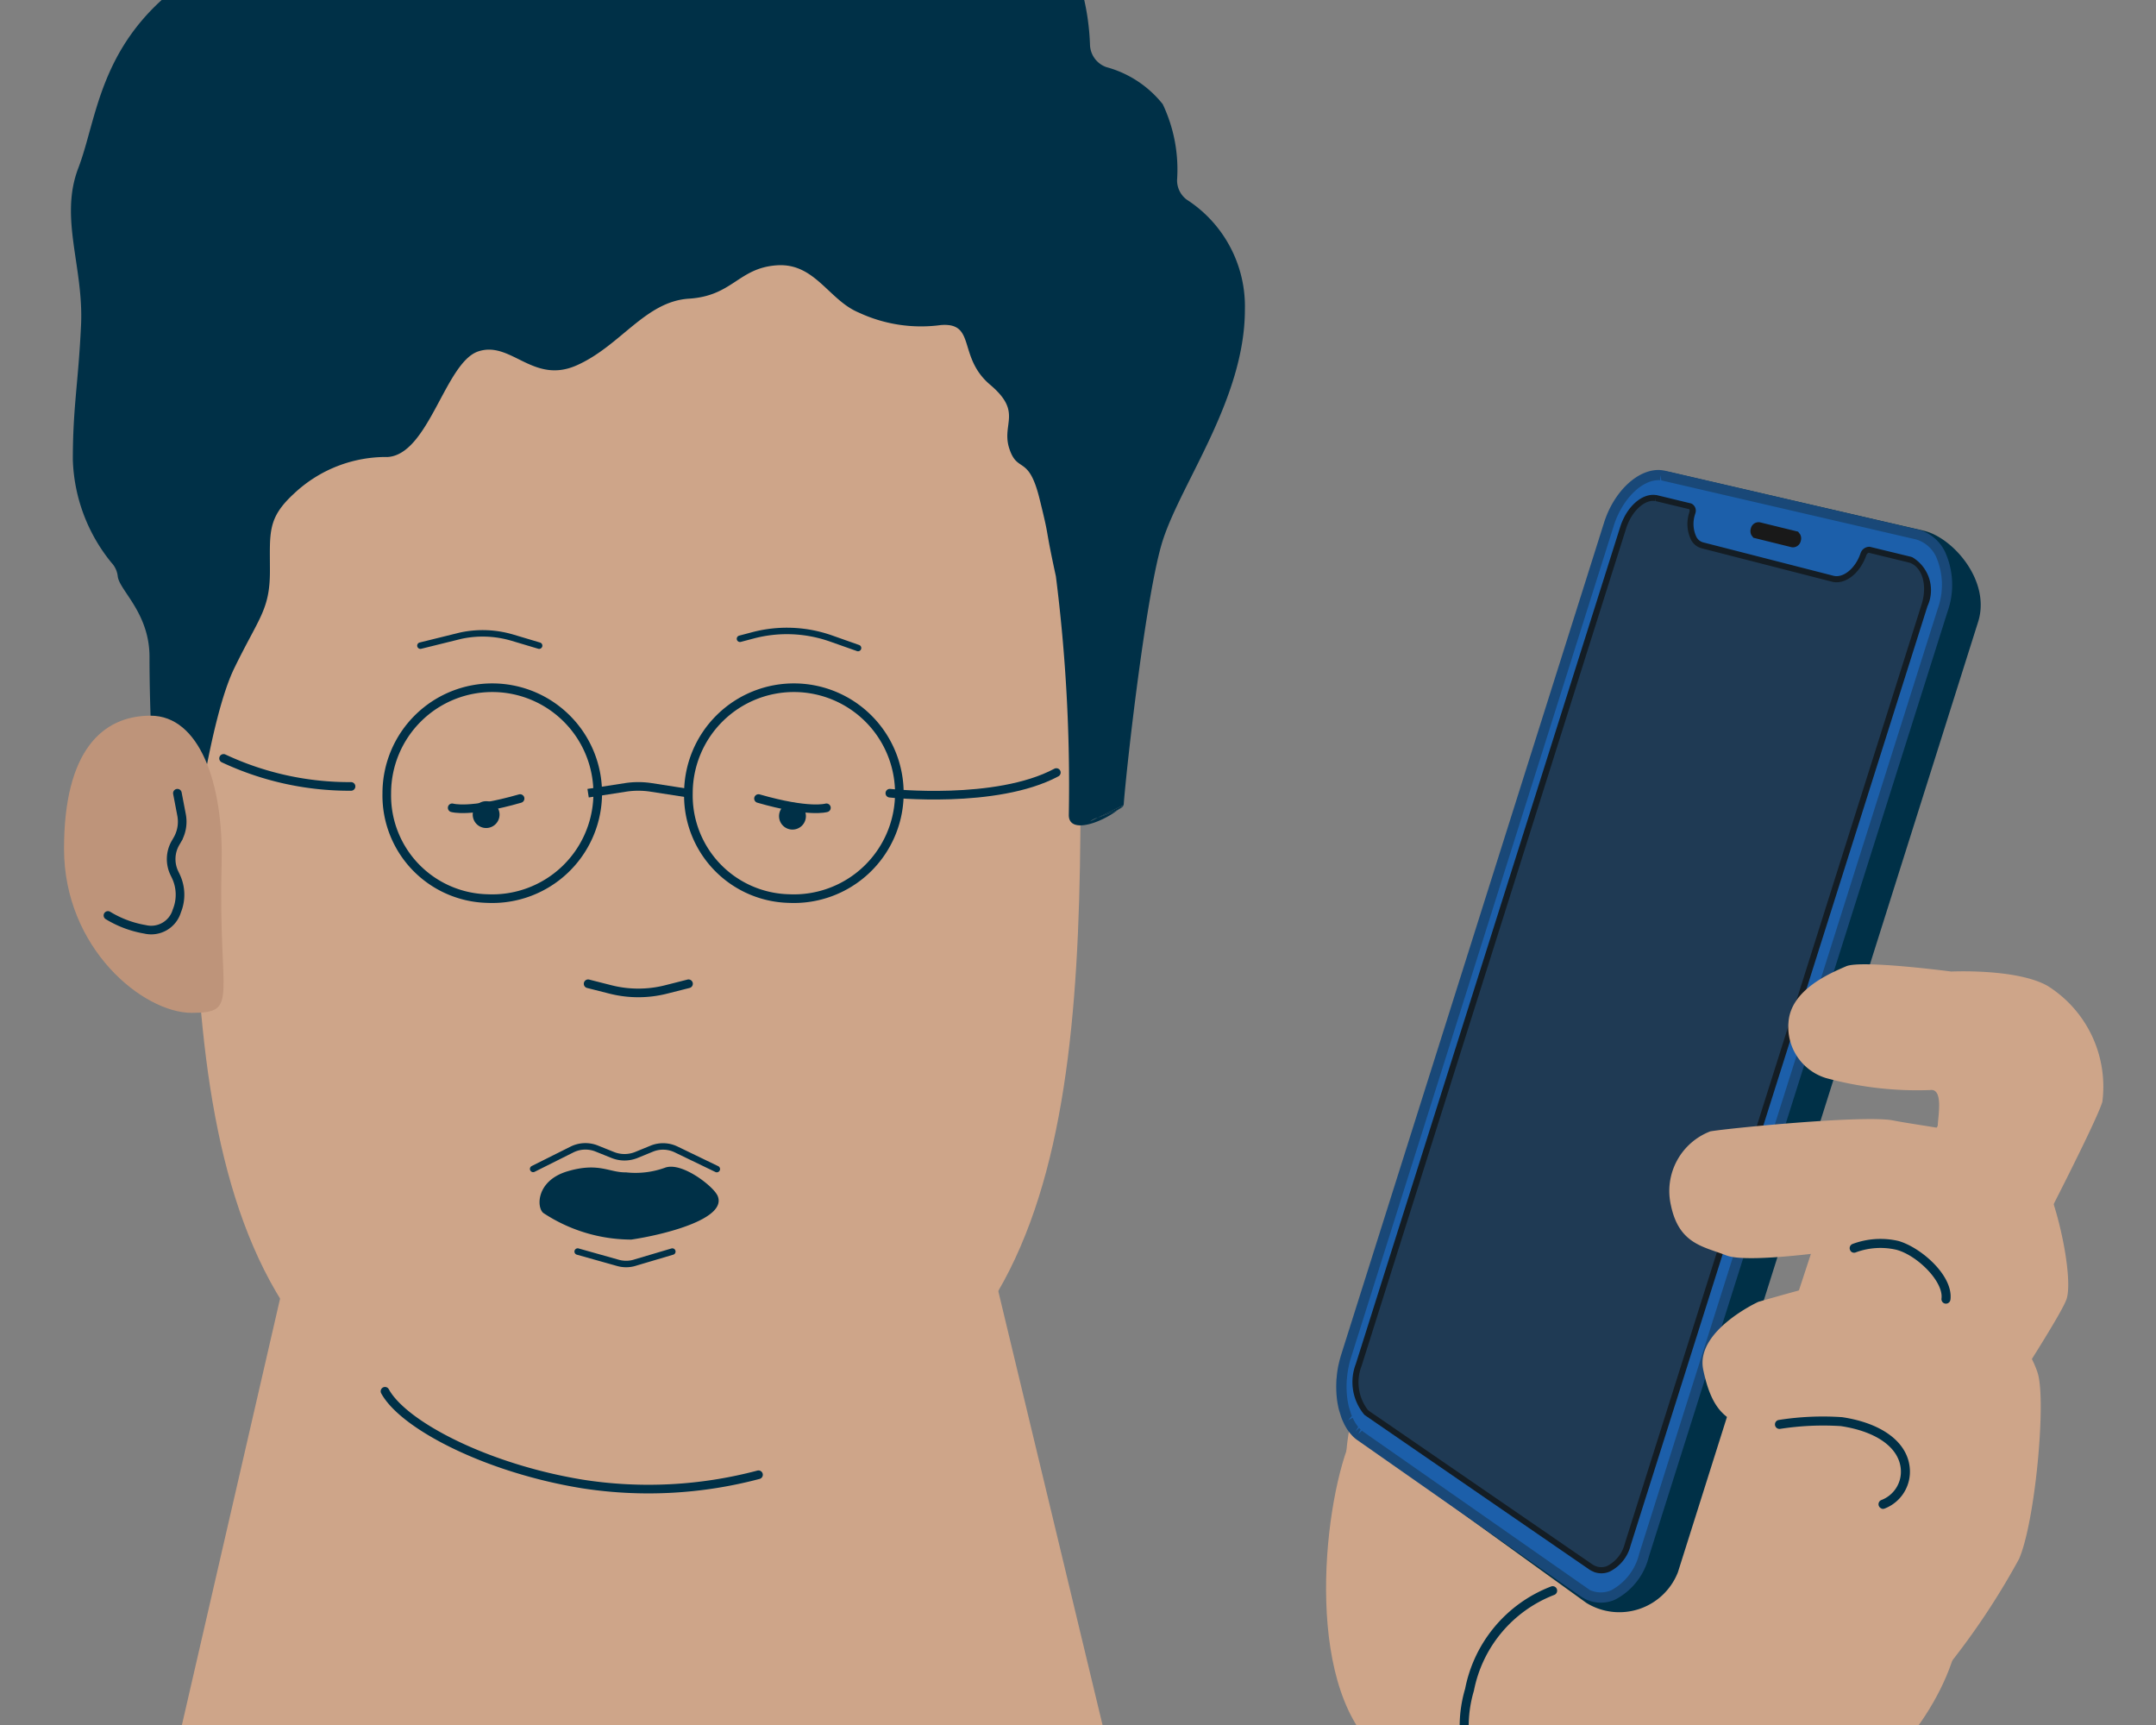 <?xml version="1.0" encoding="UTF-8"?> <svg xmlns="http://www.w3.org/2000/svg" xmlns:xlink="http://www.w3.org/1999/xlink" width="100" height="80" viewBox="0 0 100 80"><rect x="0" y="0" width="100" height="80" fill="#808080" stroke="none"/><defs><clipPath id="clip-path"><rect id="Rectangle_685" data-name="Rectangle 685" width="100" height="80" transform="translate(0 9.206)" fill="none"></rect></clipPath></defs><g id="Group_951" data-name="Group 951" transform="translate(0 -9.206)"><g id="Group_950" data-name="Group 950" clip-path="url(#clip-path)"><path id="Path_3485" data-name="Path 3485" d="M70.3,69.737s-6.421,3.168-7.7,6.35-2.136,11.742,1.57,14.54S72.043,97.136,75.785,97s8.758-3.46,11.327-5.693,4.691-6.359,3.49-9.05c-.55-1.231-2.154-7.733-6.651-10.326-5.337-3.077-13.65-2.191-13.65-2.191" fill="#cea589"></path><path id="Path_3486" data-name="Path 3486" d="M71.937,52.787c-.978.489-3.023,4.249-3.544,5.372a65.239,65.239,0,0,0-2.207,6.515c-.221.991-2.535,5.973-3.383,9.744s-.2,3.816,1.842,3.991,5.6.94,7.1-3.239-.81-9.721-.418-10.728.479-4.205.849-4.517a9.838,9.838,0,0,0,1.295-4.253c-.05-1.224-.56-3.374-1.538-2.885" fill="#cea589"></path><path id="Path_3487" data-name="Path 3487" d="M74.538,33.659,62.349,72.246c-.525,1.66-.236,3.039.722,3.715l10.512,7.585a2.919,2.919,0,0,0,4.241-1.421L91.75,38.045c.6-1.9-1.177-3.917-2.528-4.228L77.453,31.1c-1.093-.252-2.39.894-2.915,2.555M62.362,74.248l-.006-.061a4.781,4.781,0,0,1-.01-.657c0-.036.005-.072.008-.107a4.738,4.738,0,0,1,.071-.524l.021-.1c.03-.138.067-.276.11-.412L74.77,33.719c.432-1.367,1.46-2.337,2.376-2.275l.049,0,.05.007a.912.912,0,0,1,.091.017l11.757,2.749c.037.009-.035-.011,0,0l.109.03c1.109.347,1.411,1.642.9,3.246L76.249,81.342c-.487,1.542-1.474,2.384-2.47,1.892l.04.022c-.035-.018-.07-.036-.1-.055l-.053-.032c-.033-.019-.066-.041-.1-.064L63.238,76.1c-.026-.019-.052-.038-.078-.059L63.119,76c-.016-.015-.032-.028-.048-.044s-.045-.044-.066-.068-.021-.023-.032-.035-.021-.024-.031-.037c-.031-.036-.06-.076-.089-.115-.01-.014-.019-.028-.028-.042s-.037-.055-.054-.085-.051-.088-.076-.135c-.008-.014-.015-.03-.023-.047s-.015-.031-.023-.047c-.015-.032-.029-.065-.043-.1s-.027-.068-.04-.1-.023-.063-.034-.094l0-.011c-.018-.053-.034-.107-.05-.162l-.015-.056c-.013-.053-.026-.106-.038-.161-.027-.135-.05-.275-.064-.418" fill="#003047"></path><path id="Path_3488" data-name="Path 3488" d="M74.622,33.513l-12.193,38.6c-.043.136-.08.273-.11.411l-.021.1a4.952,4.952,0,0,0-.071.522c0,.036-.005.072-.007.107a4.6,4.6,0,0,0,.009.655l.006.062a3.965,3.965,0,0,0,.064.416c.012.055.024.108.038.161,0,.019.01.038.015.055.015.056.032.109.049.162l0,.011.034.094c.013.034.026.068.04.1s.028.066.043.1c.008.016.015.032.023.047a.411.411,0,0,0,.023.047c.024.047.049.091.076.135.017.029.035.057.053.084l.028.041c.029.04.058.079.089.116l.031.036c.011.012.021.024.032.035s.043.046.066.067.031.03.047.044l.041.034c.026.021.052.04.078.059l10.3,7.2c.033.023.065.044.1.064l.053.031c.035.019.069.038.105.055l-.04-.021c.993.49,2.14-.265,2.627-1.806L90.106,37.5c.507-1.6.007-3.133-1.1-3.477h0c-.036-.011-.071-.021-.108-.029L77.181,31.268c-.03-.007-.06-.012-.09-.017h0l-.049-.007-.049,0c-.913-.06-1.939.91-2.37,2.274" fill="#1c5faa"></path><path id="Path_3489" data-name="Path 3489" d="M73.657,83.421a.85.85,0,0,1-.1-.042h0c-.04-.019-.077-.04-.114-.06-.013-.007-.038-.021-.061-.036l-.108-.069-10.3-7.208c-.03-.019-.058-.042-.087-.063l-.048-.04c-.027-.023-.047-.041-.067-.06s-.049-.049-.074-.078l-.062-.07a1.4,1.4,0,0,1-.106-.138,1.307,1.307,0,0,1-.09-.138q-.043-.072-.084-.15l-.081-.172c-.03-.069-.044-.108-.059-.147l-.11-.351c-.011-.046-.026-.1-.038-.165A3.613,3.613,0,0,1,62,73.993h0l-.006-.061a5,5,0,0,1-.009-.69c0-.037,0-.077.009-.115a4.768,4.768,0,0,1,.071-.542l.024-.107c.033-.149.071-.292.115-.437L74.4,33.442c.46-1.456,1.581-2.5,2.608-2.437l.07.007c.082.012.116.018.152.026l11.725,2.724a2.045,2.045,0,0,1,.244.078,1.945,1.945,0,0,1,1.01.946,3.7,3.7,0,0,1,.123,2.784L76.473,81.414a3.078,3.078,0,0,1-1.56,1.978,1.63,1.63,0,0,1-1.256.029m.081-.477a1.222,1.222,0,0,0,.99.015,2.609,2.609,0,0,0,1.3-1.689L89.88,37.426A3.259,3.259,0,0,0,89.789,35a1.509,1.509,0,0,0-.85-.756c-.035-.011-.063-.02-.094-.027L77.056,31.485l-.039-.244L77,31.476c-.823-.054-1.758.873-2.149,2.109l-12.194,38.6c-.042.129-.075.258-.1.391l-.022.1c-.028.158-.051.325-.064.489l-.008.1a4.7,4.7,0,0,0,.009.625,3.96,3.96,0,0,0,.066.448c.01.049.021.1.034.145l.094.3c.014.037.024.067.037.093l-.174.193.207-.111.033.063c.037.077.061.118.083.156s.031.048.046.069c.052.076.076.109.1.138l-.128.208.169-.16a.994.994,0,0,0,.072.073l-.114.216.17-.167.083.064Z" fill="#194878"></path><path id="Path_3490" data-name="Path 3490" d="M81.483,33.943l1.671.412c.053.013.116-.042.142-.122s0-.155-.05-.168l-1.673-.406c-.051-.013-.113.041-.138.12s0,.152.048.164" fill="#fff"></path><path id="Path_3491" data-name="Path 3491" d="M81.324,34.145l-.092-.124a.415.415,0,0,1-.022-.313.368.368,0,0,1,.417-.279l1.773.434.094.124a.4.4,0,0,1,.026.319.371.371,0,0,1-.422.278Z" fill="#191919"></path><path id="Path_3492" data-name="Path 3492" d="M76.779,32.3l.009,0,.015,0,.048.01,1.551.376c.089.028.128.152.094.289l-.007.028,0,0c-.2.707.007,1.362.477,1.483l2.785.714.325.083,2.936.752c.525.135,1.145-.35,1.4-1.093v0l.01-.03c.056-.142.176-.235.28-.217l1.83.443a.471.471,0,0,1,.056.015l.017.006.011,0c.662.227.945,1.151.642,2.11L75.5,80.839c-.3.942-1.017,1.417-1.632,1.084l-.017-.009,0,0,0,0-.007-.005h0c-.019-.012-.04-.024-.059-.038L68.5,78.246l-.287-.2-4.775-3.28c-.016-.011-.032-.024-.048-.036l0,0-.005,0,0,0,0,0-.012-.011a2.234,2.234,0,0,1-.347-2.2L75.284,33.684c.269-.855.922-1.458,1.5-1.38" fill="#1f3a54"></path><path id="Path_3493" data-name="Path 3493" d="M73.918,82.1a1.087,1.087,0,0,1-.12-.056l-.041-.022c-.021-.012-.044-.029-.066-.044l-10.4-7.15a2.349,2.349,0,0,1-.405-2.368L75.149,33.642c.295-.931,1-1.566,1.649-1.478l.014,0a.531.531,0,0,1,.072.014l1.552.376.017.007a.364.364,0,0,1,.18.453l-.01.037a1.412,1.412,0,0,0,.058,1.051.5.5,0,0,0,.317.258l6.046,1.549c.447.113,1-.337,1.236-1l.014-.038a.43.43,0,0,1,.435-.306l1.84.447a.325.325,0,0,1,.061.016l.036.01.039.015a1.779,1.779,0,0,1,.693,2.272L75.631,80.882a1.857,1.857,0,0,1-.973,1.211.983.983,0,0,1-.74.011m.011-.307a.061.061,0,0,0,.018.011.7.7,0,0,0,.6.022A1.593,1.593,0,0,0,75.36,80.8L89.127,37.239c.275-.866.045-1.7-.524-1.925-.038-.013-.072-.022-.088-.026l-1.842-.448a.216.216,0,0,0-.115.133c-.3.843-.987,1.363-1.584,1.211l-6.046-1.549a.772.772,0,0,1-.491-.391A1.671,1.671,0,0,1,78.345,33l.01-.043a.167.167,0,0,0,0-.135l-1.575-.379V32.3l-.02.141c-.5-.07-1.092.493-1.34,1.282L63.154,72.55a2.1,2.1,0,0,0,.3,2.056l.065.049,10.328,7.094.052.034Z" fill="#141d24"></path><path id="Path_3494" data-name="Path 3494" d="M79.328,61.675A2.962,2.962,0,0,0,77.5,65.1c.374,1.8,1.493,1.908,2.573,2.328S86,67.093,86,67.093s2.395.021,2.7.721-6.458,8.918-6.458,8.918l6.345,4.131s6.891-10.242,7.268-11.421-.743-6.173-1.954-6.893-4.784-1.119-6.092-1.38-7.595.355-8.483.506" fill="#cea589"></path><path id="Path_3495" data-name="Path 3495" d="M81.55,69.584S78.623,70.929,79,72.732s1.026,2.472,2.433,2.689A13.119,13.119,0,0,0,85.7,74.68s2.4-.638,3.493,1.03-2.357,4.136-2.357,4.136l3.585,6.535a34.157,34.157,0,0,0,3.226-4.875c.744-1.7,1.268-7.295.869-8.611s-2.344-3.979-3.6-4.384-2.682-.134-3.357-.314-6.01,1.387-6.01,1.387" fill="#cea589"></path><path id="Path_3496" data-name="Path 3496" d="M85.626,54.02c-.7.307-2.571,1.07-2.672,2.6A2.477,2.477,0,0,0,84.683,59.2a16.106,16.106,0,0,0,4.837.559c.615-.091.383,1.144.358,1.632s-5.868,5.916-5.868,5.916l-1.759,5.364L94.54,66.443s2.678-5.171,2.971-6.134a5.512,5.512,0,0,0-2.543-5.383c-1.438-.811-4.465-.663-4.465-.663s-4.177-.55-4.877-.243" fill="#cea589"></path><path id="Path_3497" data-name="Path 3497" d="M72.046,95.117a7.268,7.268,0,0,1-3.277-2.382,6.155,6.155,0,0,1-.813-5.211,6.39,6.39,0,0,1,3.975-4.738.209.209,0,1,1,.152.389,5.989,5.989,0,0,0-3.72,4.443,5.753,5.753,0,0,0,.745,4.871,8.2,8.2,0,0,0,5.3,2.813.2.2,0,0,1,.19.226.208.208,0,0,1-.226.19,9.827,9.827,0,0,1-2.324-.6" fill="#003047"></path><path id="Path_3498" data-name="Path 3498" d="M87.263,79.162a.206.206,0,0,1-.121-.124.209.209,0,0,1,.126-.268,1.406,1.406,0,0,0,.893-1.46c-.1-.981-1.135-1.718-2.779-1.966a12.992,12.992,0,0,0-2.826.13.209.209,0,0,1-.061-.413,13.094,13.094,0,0,1,2.949-.131c1.846.277,3.018,1.154,3.133,2.339a1.832,1.832,0,0,1-1.167,1.9.212.212,0,0,1-.147,0" fill="#003047"></path><path id="Path_3499" data-name="Path 3499" d="M90.182,69.652a.21.21,0,0,1-.131-.222c.1-.8-1.149-2.023-2.105-2.267a3.3,3.3,0,0,0-1.866.122.2.2,0,0,1-.272-.113.208.208,0,0,1,.113-.273,3.7,3.7,0,0,1,2.133-.141c1.048.3,2.554,1.613,2.411,2.725a.211.211,0,0,1-.283.169" fill="#003047"></path><path id="Path_3500" data-name="Path 3500" d="M52.576,95.187,45.321,65H14.011L6.636,97.031,29.454,132Z" fill="#cea589"></path><path id="Path_3501" data-name="Path 3501" d="M29.542,77.156c18.669,0,20.574-13.842,20.574-30.916s5.207-30.916-20.574-30.916S8.968,29.166,8.968,46.24s1.9,30.916,20.574,30.916" fill="#cea589"></path><path id="Path_3502" data-name="Path 3502" d="M52.11,46.541a2.685,2.685,0,0,1-.259.221c.149-.075.254-.149.259-.221" fill="#003047"></path><path id="Path_3503" data-name="Path 3503" d="M51.852,46.762a2.551,2.551,0,0,0,.259-.221l-1.2.586c.294-.111.684-.237.94-.365" fill="#003047"></path><path id="Path_3504" data-name="Path 3504" d="M3.378,30.524A7.936,7.936,0,0,0,5.168,35.3a1.1,1.1,0,0,1,.294.637c.073.647,1.472,1.694,1.472,3.731,0,2.533.153,6.177.455,6.84a1.085,1.085,0,0,0,.138.226l1.442,1.828s.749-6.011,1.9-8.373,1.651-2.705,1.651-4.509-.127-2.447,1.143-3.607A6.224,6.224,0,0,1,17.986,30.4c1.905-.129,2.667-4.38,4.191-4.895s2.54,1.545,4.572.644,3.175-2.963,5.207-3.092,2.286-1.417,4.064-1.546,2.413,1.611,3.81,2.19a6.832,6.832,0,0,0,3.81.58c1.651-.129.762,1.481,2.286,2.769s.508,1.8.889,2.963.889.258,1.4,2.319.2,1.025.759,3.6a76.917,76.917,0,0,1,.6,11.053c-.024.915,1.463.409,2.284-.225-.256.127-.647.254-.94.365l-.364.178a1.255,1.255,0,0,1,.364-.178l1.2-.586c.137-1.82,1.051-9.907,1.816-12.276.874-2.709,3.807-6.575,3.807-10.7a5.893,5.893,0,0,0-2.7-5.1,1.113,1.113,0,0,1-.445-.926,7.061,7.061,0,0,0-.666-3.5,5.012,5.012,0,0,0-2.613-1.718,1.134,1.134,0,0,1-.761-1.049c-.051-1.408-.421-4.259-2.468-5.864A7.721,7.721,0,0,0,42.49,4a1.1,1.1,0,0,1-1.09-.574A6.166,6.166,0,0,0,36.02,0a9.279,9.279,0,0,0-6.011,2.137,1.065,1.065,0,0,1-1.063.189,11.087,11.087,0,0,0-6.769-.265c-4.064,1.159-3.051,2.056-6.226,3.344s-3.476.129-7.413,2.962S4.521,14.68,3.632,17s.254,4.579.127,7.284-.381,3.794-.381,6.242" fill="#003047"></path><path id="Path_3505" data-name="Path 3505" d="M8.889,56.179c2.246,0,1.223-.654,1.39-6.891.1-3.8-1.049-6.891-3.294-6.891S2.97,44.034,2.97,48.564c0,4.629,3.673,7.615,5.919,7.615" fill="#be947a"></path><path id="Path_3506" data-name="Path 3506" d="M36.6,50.879a4.892,4.892,0,1,0-4.67-4.886A4.781,4.781,0,0,0,36.6,50.879Z" fill="none" stroke="#003047" stroke-miterlimit="10" stroke-width="0.4"></path><path id="Path_3507" data-name="Path 3507" d="M22.609,50.879a4.892,4.892,0,1,0-4.669-4.886A4.781,4.781,0,0,0,22.609,50.879Z" fill="none" stroke="#003047" stroke-miterlimit="10" stroke-width="0.4"></path><path id="Path_3508" data-name="Path 3508" d="M27.278,45.992l1.728-.268a3.9,3.9,0,0,1,1.2,0l1.728.268" fill="none" stroke="#003047" stroke-miterlimit="10" stroke-width="0.4"></path><path id="Path_3509" data-name="Path 3509" d="M10.37,44.378a13.749,13.749,0,0,0,5.912,1.3" fill="none" stroke="#003047" stroke-linecap="round" stroke-miterlimit="10" stroke-width="0.4"></path><path id="Path_3510" data-name="Path 3510" d="M41.272,45.992s4.933.534,7.724-.958" fill="none" stroke="#003047" stroke-linecap="round" stroke-miterlimit="10" stroke-width="0.4"></path><path id="Path_3511" data-name="Path 3511" d="M35.181,46.24c2.362.68,3.15.429,3.15.429" fill="none" stroke="#003047" stroke-linecap="round" stroke-miterlimit="10" stroke-width="0.4"></path><path id="Path_3512" data-name="Path 3512" d="M36.756,47.679a.623.623,0,1,0-.622-.622.622.622,0,0,0,.622.622" fill="#003047"></path><path id="Path_3513" data-name="Path 3513" d="M24.123,46.24c-2.362.68-3.15.429-3.15.429" fill="none" stroke="#003047" stroke-linecap="round" stroke-miterlimit="10" stroke-width="0.4"></path><path id="Path_3514" data-name="Path 3514" d="M22.548,47.607a.622.622,0,1,0-.622-.622.622.622,0,0,0,.622.622" fill="#003047"></path><path id="Path_3515" data-name="Path 3515" d="M34.322,38.83l.594-.157a6.164,6.164,0,0,1,3.634.146l1.248.441" fill="none" stroke="#003047" stroke-linecap="round" stroke-linejoin="round" stroke-width="0.3"></path><path id="Path_3516" data-name="Path 3516" d="M19.5,39.149l1.873-.463a4.851,4.851,0,0,1,2.4.095l1.233.368" fill="none" stroke="#003047" stroke-linecap="round" stroke-linejoin="round" stroke-width="0.3"></path><path id="Path_3517" data-name="Path 3517" d="M27.278,54.83l1.036.263a5.257,5.257,0,0,0,2.584,0l1.037-.263" fill="none" stroke="#003047" stroke-linecap="round" stroke-miterlimit="10" stroke-width="0.4"></path><path id="Path_3518" data-name="Path 3518" d="M5.007,51.662a4.875,4.875,0,0,0,1.722.644A1.239,1.239,0,0,0,8.2,51.459a2,2,0,0,0-.043-1.615l-.075-.156A1.5,1.5,0,0,1,8.139,48.3l.089-.153A1.667,1.667,0,0,0,8.421,47l-.193-1.007" fill="none" stroke="#003047" stroke-linecap="round" stroke-miterlimit="10" stroke-width="0.4"></path><path id="Path_3519" data-name="Path 3519" d="M24.729,63.417l1.8-.9a1.4,1.4,0,0,1,1.142-.048l.746.3a1.461,1.461,0,0,0,1.1,0l.71-.291a1.387,1.387,0,0,1,1.13.034l1.89.912" fill="none" stroke="#003047" stroke-linecap="round" stroke-linejoin="round" stroke-width="0.3"></path><path id="Path_3520" data-name="Path 3520" d="M26.794,67.249l1.87.526a1.393,1.393,0,0,0,.833-.025l1.687-.5" fill="none" stroke="#003047" stroke-linecap="round" stroke-linejoin="round" stroke-width="0.3"></path><path id="Path_3521" data-name="Path 3521" d="M33.248,64.6c-.242-.432-1.656-1.533-2.416-1.235a4.012,4.012,0,0,1-1.8.211c-.771.018-1.256-.479-2.706-.05s-1.45,1.665-1.127,1.933a7.434,7.434,0,0,0,4.08,1.235c1.5-.22,4.595-.98,3.973-2.094" fill="#003047"></path><path id="Path_3522" data-name="Path 3522" d="M17.857,73.729c.859,1.575,4.725,3.579,9.163,4.3a19.91,19.91,0,0,0,8.161-.429" fill="none" stroke="#003047" stroke-linecap="round" stroke-miterlimit="10" stroke-width="0.4"></path></g></g></svg> 
